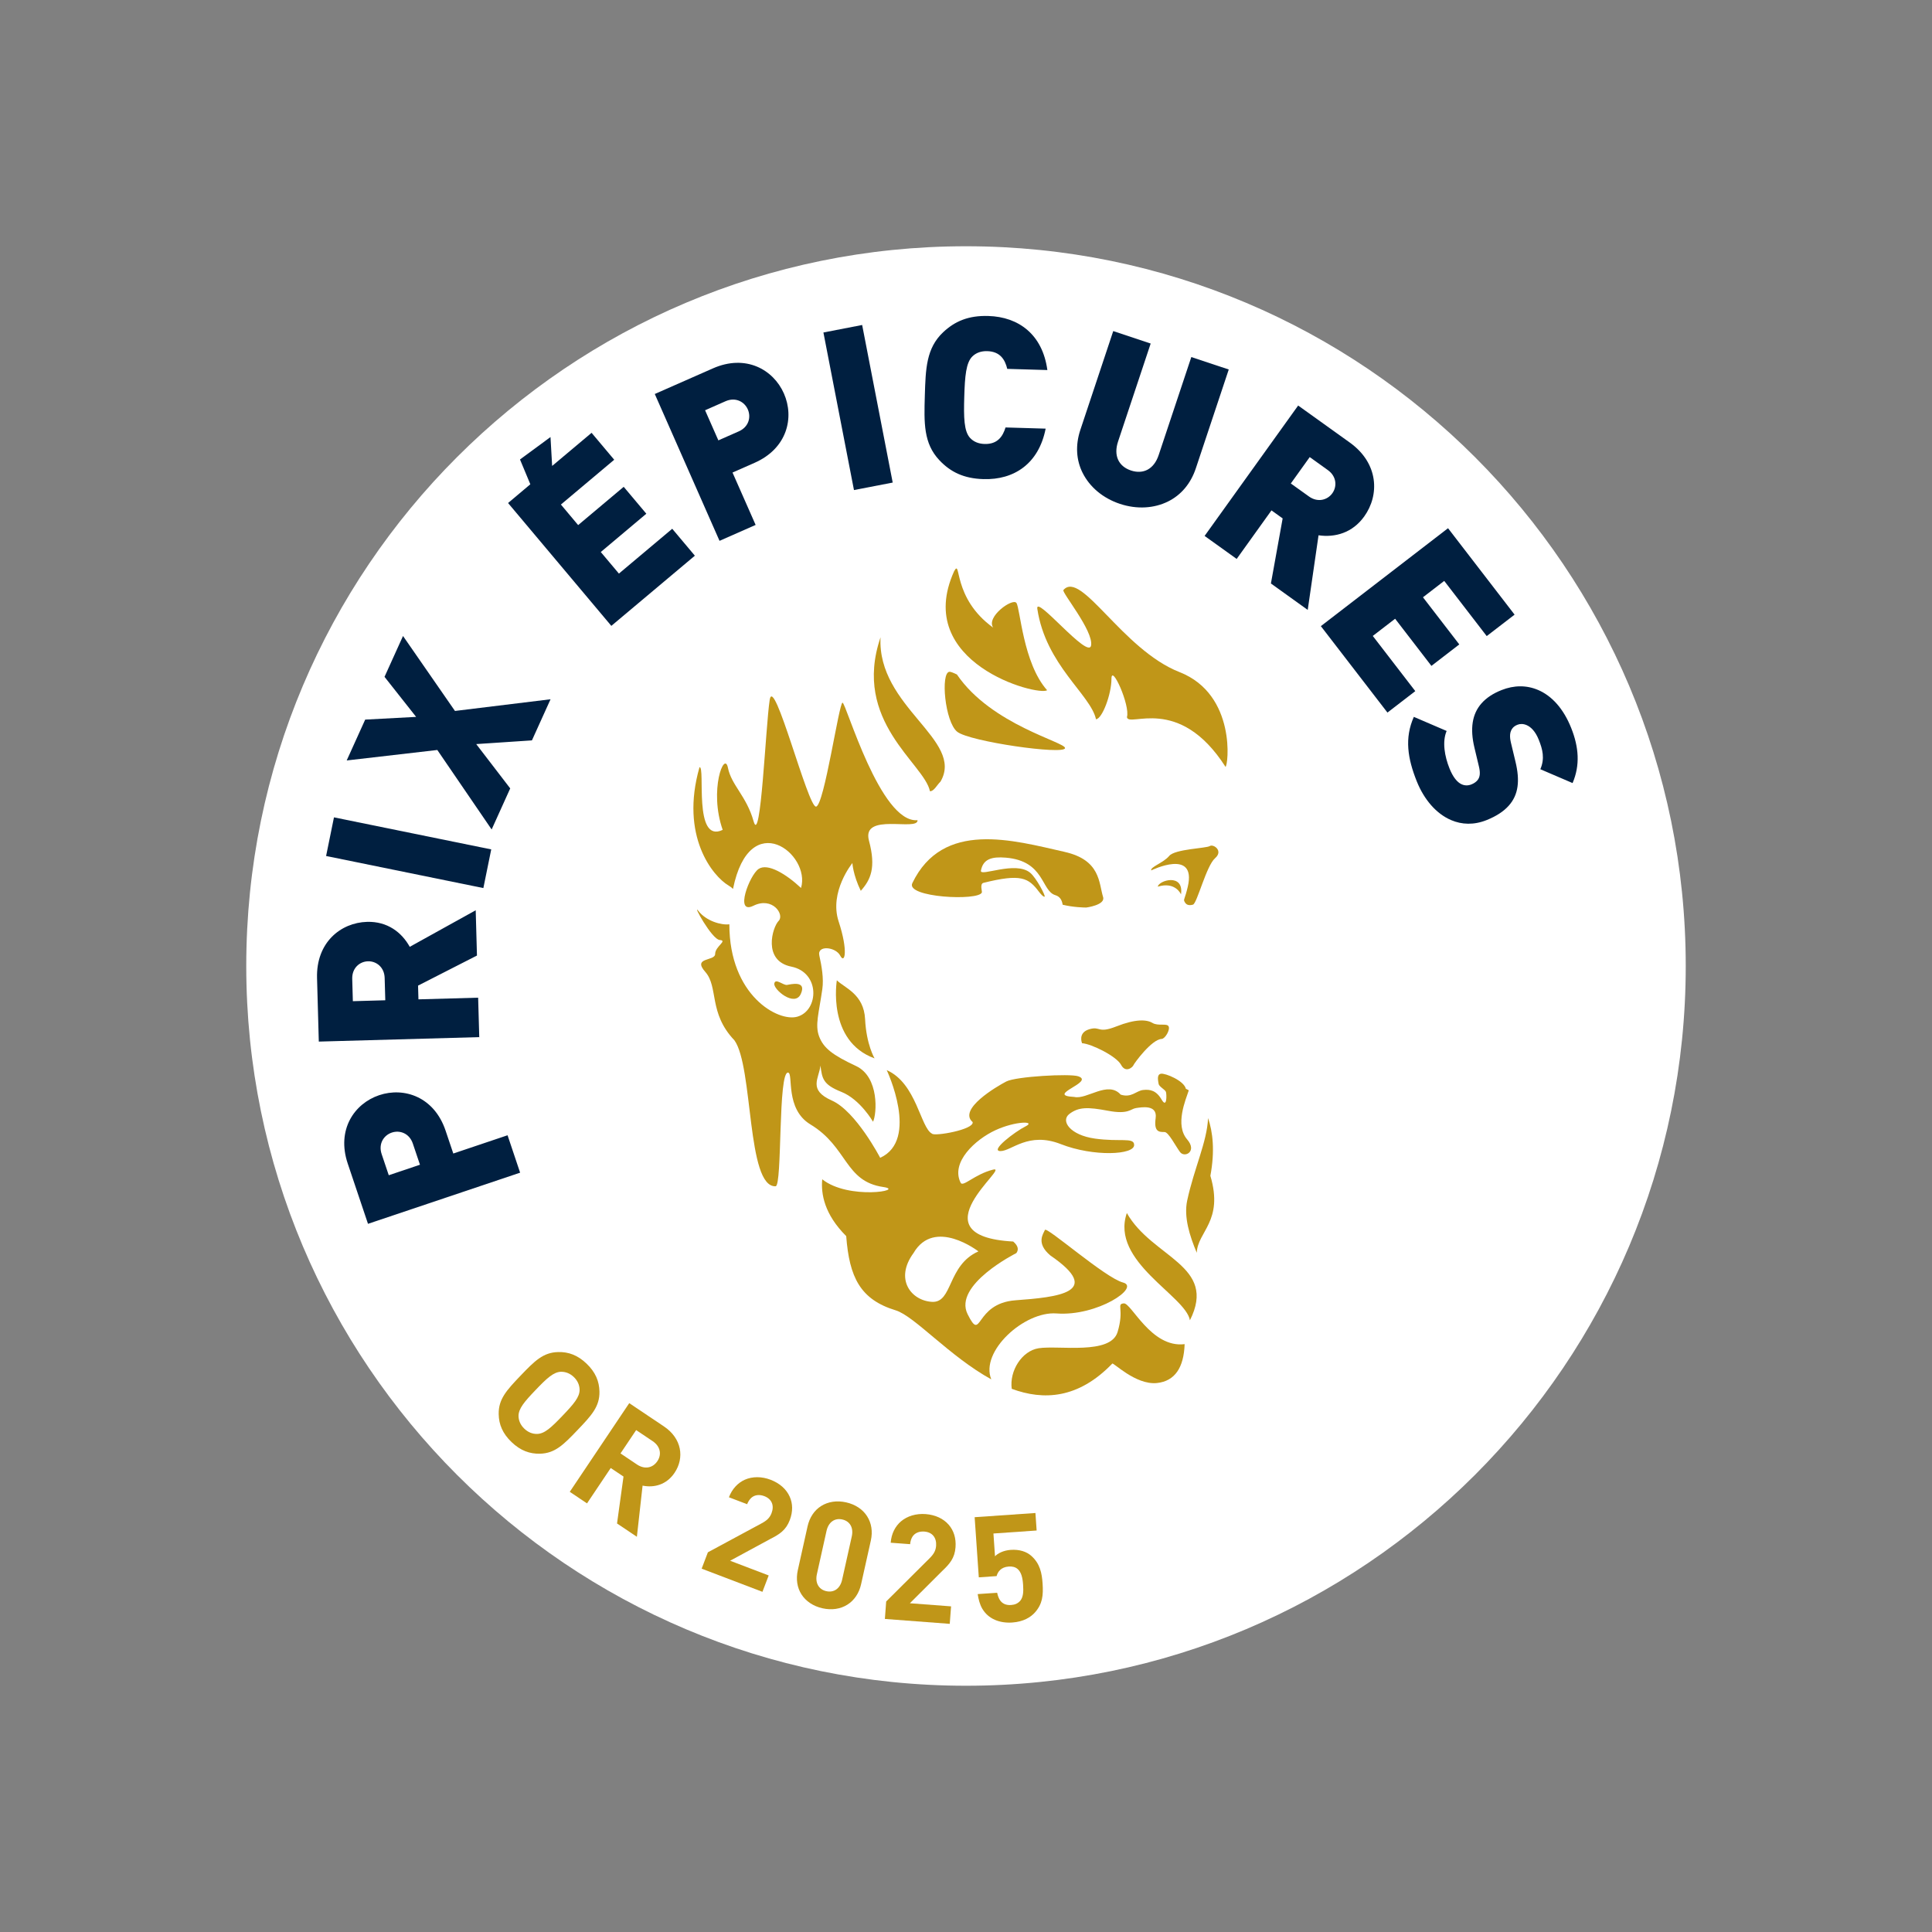 <?xml version="1.0" encoding="UTF-8" standalone="no"?>
<!DOCTYPE svg PUBLIC "-//W3C//DTD SVG 1.1//EN" "http://www.w3.org/Graphics/SVG/1.1/DTD/svg11.dtd">
 <svg xmlns="http://www.w3.org/2000/svg" height="100%" viewBox="0 0 80 80" fill="none" class=" Xcf9fc3798c349a022a46257a0c9a76d8">
<rect x="0" y="0" width="80" height="80" fill="#808080" stroke="none"/>
<g clip-path="url(#clip0_3783_8989)">
<path d="M69.803 40C69.803 56.459 56.46 69.803 40 69.803C23.541 69.803 10.197 56.46 10.197 40C10.197 23.54 23.54 10.197 40 10.197C56.46 10.197 69.803 23.54 69.803 40Z" fill="white"/>
<path d="M15.238 50.676L14.399 48.181C13.929 46.783 14.667 45.697 15.702 45.349C16.737 45.002 17.981 45.42 18.451 46.818L18.77 47.765L21.017 47.009L21.537 48.558L15.238 50.676ZM17.095 47.354C16.952 46.929 16.559 46.785 16.223 46.898C15.887 47.011 15.661 47.363 15.803 47.788L16.098 48.664L17.39 48.229L17.095 47.354Z" fill="#001F40"/>
<path d="M13.201 43.13L13.128 40.499C13.087 39.025 14.109 38.203 15.201 38.172C16.041 38.149 16.633 38.604 16.967 39.206L19.698 37.692L19.75 39.567L17.311 40.812L17.327 41.381L19.799 41.312L19.845 42.945L13.201 43.13L13.201 43.13ZM15.928 40.496C15.916 40.048 15.582 39.795 15.237 39.805C14.891 39.815 14.572 40.085 14.585 40.533L14.611 41.457L15.954 41.419L15.928 40.496Z" fill="#001F40"/>
<path d="M13.503 35.445L13.829 33.845L20.341 35.172L20.015 36.773L13.503 35.445Z" fill="#001F40"/>
<path d="M18.108 31.055L14.356 31.489L15.122 29.797L17.231 29.685L15.922 28.027L16.688 26.335L18.839 29.439L22.797 28.955L22.027 30.656L19.719 30.811L21.127 32.646L20.358 34.347L18.108 31.055Z" fill="#001F40"/>
<path d="M27.114 16.314L29.522 15.253C30.872 14.658 32.019 15.295 32.46 16.293C32.9 17.293 32.596 18.569 31.246 19.164L30.332 19.567L31.289 21.736L29.794 22.395L27.113 16.314L27.114 16.314ZM30.591 17.862C31.001 17.681 31.108 17.277 30.965 16.952C30.822 16.628 30.451 16.434 30.041 16.615L29.196 16.988L29.746 18.235L30.591 17.862Z" fill="#001F40"/>
<path d="M34.096 13.768L35.7 13.457L36.965 19.982L35.361 20.292L34.096 13.768Z" fill="#001F40"/>
<path d="M38.898 19.057C38.237 18.356 38.262 17.507 38.295 16.387C38.328 15.268 38.353 14.419 39.054 13.757C39.544 13.296 40.111 13.06 40.923 13.084C42.183 13.121 43.169 13.851 43.369 15.323L41.708 15.274C41.617 14.897 41.421 14.556 40.88 14.54C40.628 14.533 40.425 14.606 40.272 14.751C39.998 15.008 39.953 15.586 39.928 16.435C39.903 17.284 39.914 17.863 40.172 18.137C40.317 18.291 40.515 18.376 40.767 18.384C41.308 18.4 41.524 18.07 41.637 17.7L43.298 17.749C43.012 19.207 41.984 19.877 40.724 19.839C39.912 19.816 39.36 19.547 38.898 19.057Z" fill="#001F40"/>
<path d="M44.83 19.583C44.564 19.052 44.523 18.438 44.735 17.8L46.097 13.709L47.647 14.225L46.297 18.281C46.102 18.865 46.318 19.311 46.831 19.482C47.345 19.652 47.785 19.425 47.979 18.841L49.33 14.785L50.88 15.3L49.517 19.392C49.305 20.029 48.904 20.496 48.373 20.762C47.794 21.051 47.08 21.099 46.371 20.863C45.663 20.627 45.12 20.161 44.83 19.582V19.583Z" fill="#001F40"/>
<path d="M53.754 16.792L55.893 18.326C57.091 19.186 57.127 20.498 56.49 21.385C56 22.068 55.28 22.264 54.598 22.165L54.15 25.255L52.626 24.161L53.112 21.466L52.649 21.134L51.208 23.144L49.88 22.192L53.754 16.792ZM54.201 20.558C54.565 20.819 54.967 20.706 55.169 20.425C55.37 20.145 55.348 19.727 54.984 19.466L54.233 18.927L53.45 20.02L54.201 20.558Z" fill="#001F40"/>
<path d="M59.959 21.871L62.716 25.451L61.562 26.339L59.802 24.054L58.922 24.732L60.426 26.684L59.272 27.573L57.769 25.621L56.844 26.333L58.604 28.618L57.451 29.506L54.694 25.927L59.96 21.872L59.959 21.871Z" fill="#001F40"/>
<path d="M58.544 29.684L59.902 30.267C59.71 30.716 59.822 31.325 60.02 31.818C60.163 32.178 60.342 32.398 60.53 32.479C60.657 32.534 60.793 32.535 60.928 32.481C61.036 32.438 61.114 32.381 61.17 32.319C61.295 32.179 61.298 31.986 61.239 31.738L61.052 30.954C60.866 30.174 60.954 29.566 61.349 29.121C61.55 28.895 61.821 28.716 62.172 28.576C62.692 28.369 63.214 28.366 63.693 28.572C64.251 28.811 64.737 29.335 65.059 30.142C65.376 30.934 65.434 31.685 65.117 32.425L63.782 31.852C63.975 31.404 63.875 31.026 63.717 30.632C63.577 30.281 63.389 30.1 63.213 30.025C63.074 29.965 62.939 29.968 62.836 30.01C62.745 30.046 62.687 30.089 62.645 30.136C62.506 30.292 62.507 30.508 62.564 30.752L62.753 31.54C62.943 32.329 62.878 32.908 62.475 33.36C62.26 33.602 61.952 33.8 61.558 33.958C61.03 34.169 60.529 34.148 60.086 33.958C59.467 33.693 58.966 33.104 58.664 32.35C58.287 31.405 58.152 30.564 58.544 29.684V29.684Z" fill="#001F40"/>
<path d="M27.836 21.895L25.628 23.751L24.877 22.858L26.763 21.272L25.826 20.158L23.94 21.743L23.226 20.892L25.433 19.037L24.496 17.922L22.863 19.294L22.795 18.097L21.532 19.026L21.96 20.053L21.038 20.829L25.314 25.916L28.773 23.01L27.836 21.895Z" fill="#001F40"/>
<path d="M20.65 58.56C20.637 57.937 20.973 57.572 21.557 56.961C22.14 56.352 22.491 55.999 23.114 55.986C23.537 55.974 23.92 56.112 24.29 56.467C24.658 56.819 24.813 57.195 24.822 57.621C24.834 58.242 24.497 58.607 23.913 59.217C23.33 59.827 22.98 60.179 22.359 60.195C21.933 60.205 21.55 60.066 21.183 59.714C20.813 59.36 20.657 58.984 20.65 58.56ZM21.471 58.641C21.477 58.836 21.558 59.012 21.713 59.16C21.867 59.307 22.044 59.379 22.24 59.376C22.552 59.369 22.825 59.111 23.293 58.623C23.761 58.133 24.006 57.849 24 57.538C23.993 57.343 23.915 57.169 23.761 57.02C23.606 56.872 23.427 56.8 23.231 56.802C22.922 56.811 22.646 57.067 22.179 57.556C21.713 58.042 21.466 58.331 21.471 58.641Z" fill="#C09618"/>
<path d="M26.055 58.101L27.491 59.064C28.241 59.567 28.344 60.372 27.933 60.985C27.599 61.483 27.085 61.613 26.608 61.517L26.372 63.635L25.55 63.084L25.818 61.141L25.289 60.787L24.307 62.252L23.593 61.773L26.055 58.102V58.101ZM26.377 60.642C26.691 60.852 27.026 60.793 27.22 60.504C27.412 60.218 27.339 59.886 27.025 59.675L26.342 59.217L25.694 60.183L26.377 60.642Z" fill="#C09618"/>
<path d="M29.313 64.277L31.54 63.076C31.749 62.963 31.874 62.851 31.948 62.657C32.065 62.35 31.968 62.074 31.649 61.952C31.458 61.879 31.255 61.889 31.107 62.024C31.039 62.089 30.98 62.176 30.937 62.286L30.183 61.999C30.318 61.645 30.557 61.4 30.841 61.272C31.157 61.133 31.536 61.132 31.907 61.273C32.288 61.418 32.562 61.665 32.7 61.974C32.828 62.258 32.837 62.59 32.703 62.944C32.542 63.365 32.276 63.532 31.896 63.726L30.232 64.627L31.83 65.236L31.571 65.914L29.054 64.955L29.312 64.277L29.313 64.277Z" fill="#C09618"/>
<path d="M33.185 66.017C33.009 65.739 32.953 65.389 33.036 65.016L33.439 63.205C33.522 62.832 33.721 62.539 33.999 62.363C34.288 62.179 34.656 62.124 35.035 62.209C35.417 62.294 35.727 62.5 35.907 62.788C36.084 63.066 36.143 63.416 36.06 63.789L35.656 65.6C35.573 65.974 35.371 66.265 35.094 66.442C34.808 66.626 34.44 66.681 34.058 66.596C33.679 66.512 33.369 66.305 33.185 66.017ZM34.216 65.887C34.537 65.958 34.791 65.773 34.87 65.416L35.27 63.622C35.35 63.265 35.199 62.99 34.877 62.918C34.559 62.847 34.305 63.032 34.225 63.389L33.826 65.183C33.746 65.54 33.898 65.816 34.216 65.887Z" fill="#C09618"/>
<path d="M36.696 66.313L38.489 64.528C38.657 64.361 38.746 64.218 38.762 64.01C38.786 63.682 38.614 63.445 38.274 63.419C38.069 63.404 37.878 63.47 37.775 63.643C37.728 63.724 37.696 63.824 37.687 63.941L36.882 63.881C36.91 63.503 37.07 63.201 37.306 62.998C37.569 62.775 37.932 62.666 38.328 62.695C38.734 62.726 39.068 62.885 39.288 63.141C39.491 63.377 39.595 63.693 39.566 64.071C39.532 64.52 39.325 64.756 39.016 65.05L37.676 66.387L39.382 66.516L39.327 67.24L36.641 67.037L36.695 66.313H36.696Z" fill="#C09618"/>
<path d="M40.676 66.617C40.567 66.429 40.518 66.223 40.484 66.008L41.29 65.952C41.313 66.063 41.347 66.16 41.39 66.232C41.489 66.402 41.655 66.475 41.866 66.46C42.03 66.449 42.147 66.394 42.243 66.288C42.372 66.136 42.384 65.905 42.364 65.62C42.344 65.323 42.288 65.102 42.139 64.97C42.04 64.886 41.923 64.857 41.769 64.867C41.443 64.89 41.314 65.089 41.267 65.263L40.53 65.314L40.358 62.824L42.875 62.65L42.925 63.375L41.136 63.499L41.201 64.443C41.314 64.32 41.554 64.198 41.852 64.177C42.217 64.152 42.504 64.25 42.699 64.42C43.067 64.743 43.142 65.146 43.171 65.564C43.205 66.066 43.166 66.41 42.864 66.758C42.679 66.97 42.372 67.153 41.916 67.185C41.39 67.221 40.923 67.035 40.677 66.617L40.676 66.617Z" fill="#C09618"/>
<path d="M43.359 28.581C42.358 27.462 42.245 25.173 42.086 24.964C41.926 24.756 40.821 25.541 41.125 25.989C39.413 24.756 39.812 23.091 39.509 23.652C37.78 27.462 42.982 28.838 43.359 28.581Z" fill="#C09618"/>
<path d="M48.841 27.83C46.472 26.901 44.763 23.58 44.033 24.433C43.959 24.532 45.281 26.119 45.18 26.726C45.078 27.333 42.861 24.592 42.953 25.209C43.302 27.542 45.159 28.759 45.383 29.783C45.639 29.767 46.023 28.75 46.023 28.109C46.023 27.469 46.807 29.221 46.664 29.694C46.728 30.151 48.809 28.727 50.745 31.752C50.858 31.736 51.211 28.758 48.841 27.83Z" fill="#C09618"/>
<path d="M38.944 32.365C39.953 30.638 36.313 29.278 36.461 26.389C35.271 29.877 38.277 31.615 38.507 32.763C38.671 32.772 38.795 32.506 38.944 32.365Z" fill="#C09618"/>
<path d="M39.638 30.302C40.152 30.709 44.055 31.265 44.101 30.98C44.142 30.732 41.046 30.021 39.624 27.929C39.468 27.853 39.359 27.812 39.313 27.817C38.942 27.853 39.124 29.895 39.638 30.302Z" fill="#C09618"/>
<path d="M46.229 42.501C45.436 42.813 45.581 42.476 45.101 42.62C44.621 42.765 44.805 43.197 44.805 43.197C45.189 43.221 46.229 43.733 46.422 44.093C46.614 44.453 46.91 44.181 46.933 44.109C46.958 44.037 47.686 43.036 48.102 43.02C48.242 43.015 48.462 42.644 48.39 42.501C48.319 42.356 47.958 42.501 47.718 42.356C47.478 42.213 47.022 42.188 46.229 42.501Z" fill="#C09618"/>
<path d="M50.095 35.033C49.951 35.129 48.655 35.154 48.415 35.441C48.175 35.73 47.622 35.898 47.67 36.042C47.67 36.042 49.554 35.113 49.184 36.715C49.062 37.235 49.004 37.23 49.039 37.314C49.106 37.476 49.231 37.507 49.399 37.459C49.567 37.41 49.951 35.85 50.312 35.538C50.672 35.226 50.24 34.938 50.095 35.033Z" fill="#C09618"/>
<path d="M44.086 35.275C41.949 34.793 39.041 33.946 37.777 36.57C37.492 37.164 40.523 37.316 40.657 36.955C40.674 36.908 40.563 36.597 40.723 36.557C42.278 36.169 42.587 36.348 43.02 36.924C43.061 36.98 43.202 37.151 43.255 37.129C43.308 37.108 42.915 36.355 42.66 36.141C42.052 35.629 40.568 36.322 40.618 36.053C40.707 35.567 41.071 35.465 41.651 35.514C43.263 35.65 43.108 36.891 43.7 37.067C43.892 37.123 43.976 37.279 44.002 37.463C44.447 37.571 44.887 37.579 44.981 37.579C44.981 37.579 45.778 37.475 45.677 37.147C45.495 36.556 45.575 35.611 44.086 35.276" fill="#C09618"/>
<path d="M48.903 37.034C49.031 36.138 47.974 36.458 47.942 36.714C48.678 36.49 48.903 37.034 48.903 37.034Z" fill="#C09618"/>
<path d="M46.533 53.97C46.213 54.002 46.565 54.195 46.277 55.155C45.989 56.115 43.844 55.699 43.012 55.827C42.311 55.935 41.792 56.769 41.894 57.508C43.211 57.995 44.646 57.924 46.053 56.468C46.064 56.367 47.014 57.364 47.91 57.268C48.651 57.188 49.02 56.627 49.053 55.658C47.664 55.83 46.843 53.939 46.533 53.97Z" fill="#C09618"/>
<path d="M46.66 50.229C45.965 52.24 49.099 53.655 49.272 54.67C50.423 52.391 47.711 52.087 46.66 50.229Z" fill="#C09618"/>
<path d="M50.023 46.297C49.982 47.284 49.446 48.373 49.159 49.712C49.014 50.391 49.258 51.17 49.556 51.876C49.584 50.996 50.679 50.575 50.119 48.688C50.312 47.657 50.22 46.87 50.023 46.297Z" fill="#C09618"/>
<path d="M33.161 41.154C33.411 40.591 32.755 40.754 32.595 40.783C32.435 40.812 32.104 40.482 32.062 40.728C32.021 40.974 32.91 41.717 33.161 41.154Z" fill="#C09618"/>
<path d="M34.652 40.591C34.652 40.591 34.228 43.105 36.214 43.825C36.214 43.825 35.873 43.255 35.822 42.205C35.77 41.154 34.974 40.913 34.652 40.591Z" fill="#C09618"/>
<path d="M43.748 54.387C45.445 54.514 47.237 53.298 46.501 53.106C45.765 52.914 43.332 50.769 43.268 50.929C43.204 51.089 42.884 51.473 43.492 51.985C45.733 53.522 43.78 53.714 42.051 53.842C40.322 53.971 40.675 55.635 40.067 54.418C39.458 53.202 42.083 51.889 42.083 51.889C42.179 51.761 42.179 51.601 41.955 51.409C37.825 51.185 41.891 48.239 41.123 48.431C40.355 48.624 39.874 49.168 39.778 48.975C39.355 48.127 40.387 47.183 41.219 46.799C42.052 46.415 42.916 46.414 42.468 46.639C42.02 46.863 40.971 47.664 41.428 47.664C41.884 47.664 42.58 46.847 43.925 47.375C45.269 47.904 46.998 47.831 46.962 47.399C46.95 47.087 46.373 47.291 45.341 47.147C44.309 47.003 43.9 46.411 44.284 46.123C44.668 45.835 45.036 45.835 45.885 45.995C46.733 46.155 46.813 45.915 47.037 45.883C47.261 45.85 47.933 45.722 47.853 46.299C47.773 46.875 47.998 46.875 48.221 46.875C48.384 46.875 48.666 47.435 48.859 47.699C49.051 47.963 49.587 47.679 49.159 47.183C48.641 46.583 49.097 45.542 49.225 45.148C49.18 45.12 49.139 45.099 49.105 45.086C49.03 44.75 48.254 44.43 48.071 44.461C47.887 44.494 47.958 44.759 47.975 44.878C47.992 44.997 48.247 45.118 48.279 45.214C48.311 45.31 48.327 45.919 48.102 45.535C47.878 45.15 47.622 45.102 47.334 45.134C47.046 45.166 46.854 45.47 46.405 45.326C45.877 44.734 45.005 45.542 44.485 45.422C43.228 45.358 45.365 44.806 44.645 44.566C44.295 44.449 42.066 44.574 41.668 44.782C41.269 44.989 39.658 45.934 40.275 46.462C40.347 46.775 38.69 47.062 38.594 46.943C38.114 46.703 37.953 44.855 36.718 44.312C36.718 44.312 38.083 47.201 36.446 47.942C36.446 47.942 35.446 46.016 34.446 45.571C33.446 45.127 33.916 44.658 33.973 44.124C34.045 44.652 34.064 44.905 34.841 45.213C35.619 45.522 36.15 46.448 36.15 46.448C36.309 46.135 36.417 44.593 35.444 44.14C34.471 43.687 34.099 43.395 33.919 42.919C33.739 42.444 33.909 41.952 34.051 40.954C34.114 40.512 34.022 39.998 33.926 39.562C33.829 39.127 34.602 39.205 34.792 39.571C34.982 39.937 35.129 39.382 34.726 38.155C34.323 36.929 35.296 35.737 35.296 35.737C35.296 35.737 35.317 36.213 35.643 36.887C36.047 36.436 36.285 35.936 35.982 34.81C35.662 33.62 38.025 34.441 37.993 33.962C36.448 34.099 35.033 29.104 34.888 29.096C34.743 29.087 34.128 33.359 33.791 33.4C33.455 33.442 32.039 27.884 31.871 28.982C31.702 30.08 31.502 35.062 31.206 34.01C30.91 32.958 30.287 32.518 30.142 31.792C29.998 31.065 29.349 32.722 29.925 34.363C28.693 34.955 29.221 31.721 28.965 31.768C28.148 34.619 29.516 36.282 30.166 36.666C30.251 36.716 30.31 36.763 30.352 36.809C31.045 33.381 33.586 35.365 33.169 36.769C32.556 36.195 31.788 35.726 31.411 35.982C31.035 36.237 30.405 37.896 31.198 37.505C31.991 37.114 32.496 37.876 32.241 38.133C31.985 38.39 31.567 39.785 32.766 40.026C33.966 40.268 33.911 41.837 33.019 42.098C32.231 42.33 30.2 41.233 30.201 38.273C29.87 38.316 29.244 38.141 28.916 37.717C28.646 37.368 29.469 38.9 29.805 38.924C30.141 38.947 29.613 39.188 29.613 39.5C29.613 39.813 28.652 39.62 29.205 40.245C29.757 40.869 29.332 41.947 30.41 43.076C31.199 44.175 30.911 49.169 32.116 49.121C32.4 49.11 32.208 44.32 32.639 44.415C32.856 44.464 32.501 45.922 33.556 46.559C35.112 47.498 34.968 48.92 36.577 49.152C37.514 49.288 35.135 49.697 34.047 48.832C33.99 49.434 34.131 50.277 35.04 51.185C35.168 52.882 35.616 53.81 37.088 54.258C37.869 54.496 39.316 56.164 41.046 57.116C40.575 55.958 42.417 54.286 43.748 54.387ZM38.593 53.907C37.729 53.858 37.033 52.97 37.825 51.889C38.69 50.401 40.514 51.817 40.514 51.817C39.218 52.394 39.458 53.954 38.593 53.907Z" fill="#C09618"/>
</g>
<defs>
<clipPath id="clip0_3783_8989">
<rect width="60" height="60" fill="white" transform="translate(10 10)"/>
</clipPath>
</defs>
</svg>
 